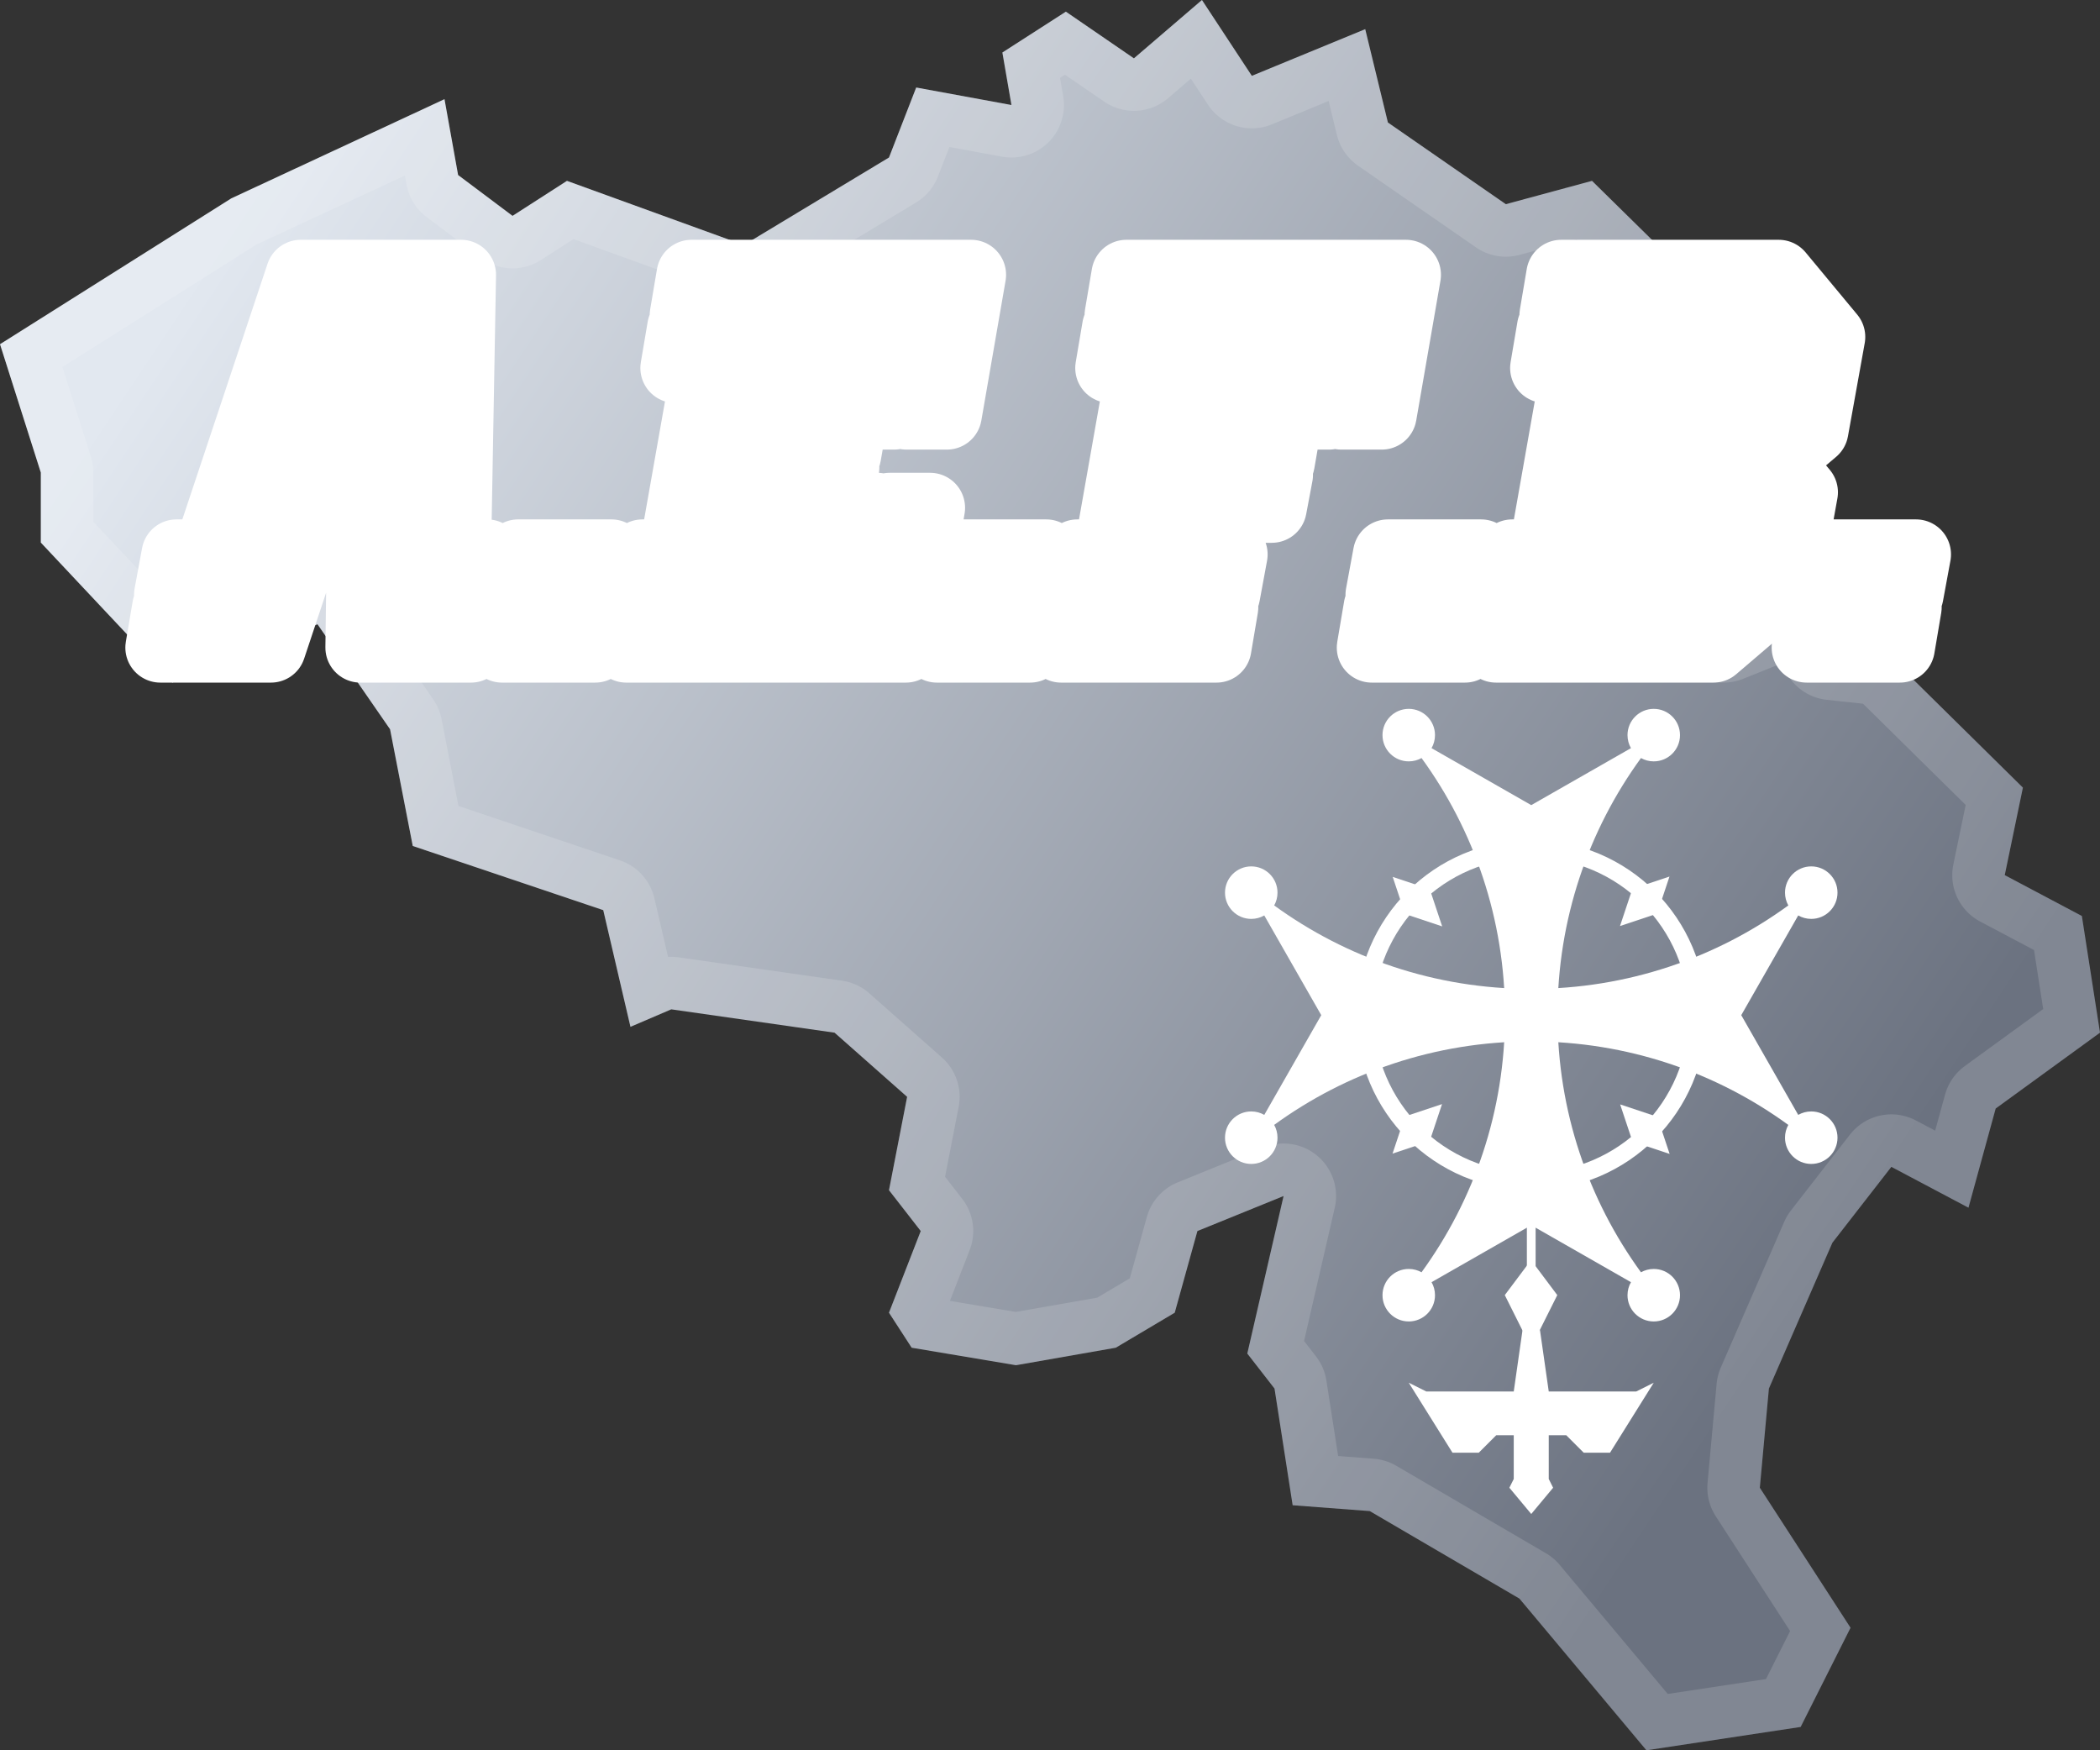 <svg clip-rule="evenodd" fill-rule="evenodd" stroke-linecap="round" stroke-linejoin="round" stroke-miterlimit="5" viewBox="0 0 240 200" xmlns="http://www.w3.org/2000/svg" xmlns:xlink="http://www.w3.org/1999/xlink"><rect x="0" y="0" width="240" height="200" fill="#333333" stroke="none"/><linearGradient id="a" gradientTransform="matrix(0 -1024 -1024 0 25.56 174.934)" gradientUnits="userSpaceOnUse" x1="0" x2="1" y1="0" y2="0"><stop offset="0" stop-color="#e2e8f0" stop-opacity="0"/><stop offset="1" stop-color="#6b7280" stop-opacity="0"/></linearGradient><linearGradient id="b" gradientTransform="matrix(183.896 -119.812 -119.812 -183.896 25.56 174.934)" gradientUnits="userSpaceOnUse" x1="0" x2="1" y1="0" y2="0"><stop offset="0" stop-color="#e2e8f0"/><stop offset="1" stop-color="#6b7280"/></linearGradient><clipPath id="c"><path clip-rule="nonzero" d="m196.976 72 8.294-3.333 4.147 5.333 6.22.667 15.551 15.333-2.074 10 8.813 4.667 2.073 13.333-11.922 8.667-3.11 11.333-8.813-4.667-6.738 8.667-7.257 16.667-1.037 11.333 10.367 16-5.702 11.333-17.624 2.667-14.514-17.333-17.106-10-8.812-.667-2.073-13.333-3.11-4 4.146-18-9.848 4-2.592 9.333-6.739 4-11.404 2-11.922-2-2.592-4 3.629-9.333-3.629-4.667 2.074-10.667-8.294-7.333-18.661-2.667-4.665 2-3.11-13.333-21.771-7.333-2.592-13.334-8.294-12-16.587 6.667-15.033-16v-8l-4.665-14.667 26.436-16.666 24.363-11.334 1.555 8.667 6.221 4.667 6.22-4 20.216 7.333 16.587-10 3.11-8 10.886 2-1.037-6 7.257-4.667 7.776 5.334 7.775-6.667 5.702 8.667 12.959-5.334 2.592 10.667 13.477 9.333 9.849-2.666 8.812 8.666 13.477 7.334-5.183 19.333-5.702 8.667z"/></clipPath><clipPath id="d"><path clip-rule="nonzero" d="m196.976 128 8.294 3.333 4.147-5.333 6.22-.667 15.551-15.333-2.074-10 8.813-4.667 2.073-13.333-11.922-8.667-3.11-11.333-8.813 4.667-6.738-8.667-7.257-16.667-1.037-11.333 10.367-16-5.702-11.333-17.624-2.667-14.514 17.333-17.106 10-8.812.667-2.073 13.333-3.11 4 4.146 18-9.848-4-2.592-9.333-6.739-4-11.404-2-11.922 2-2.592 4 3.629 9.333-3.629 4.667 2.074 10.667-8.294 7.333-18.661 2.667-4.665-2-3.11 13.333-21.771 7.333-2.592 13.334-8.294 12-16.587-6.667-15.033 16v8l-4.665 14.667 26.436 16.666 24.363 11.334 1.555-8.667 6.221-4.667 6.22 4 20.216-7.333 16.587 10 3.11 8 10.886-2-1.037 6 7.257 4.667 7.776-5.334 7.775 6.667 5.702-8.667 12.959 5.334 2.592-10.667 13.477-9.333 9.849 2.666 8.812-8.666 13.477-7.334-5.183-19.333-5.702-8.667z"/></clipPath><clipPath id="e"><path clip-rule="nonzero" d="m37.353 149.43h4.118l.213-12.78zm10.011 13.135.497-31.95h-10.224l-10.863 31.95h-7.455l.852-4.615h3.55l10.65-31.95h18.318l-.568 31.95h3.55l-.852 4.615zm-1.491 1.42h8.733l-.781 4.615h-12.638l.142-10.65h-6.816l-3.55 10.65h-12.638l.781-4.615h8.733l3.195-9.585h15.052zm-14.413-11.005 7.029-20.945h7.952l-.355 20.945zm36.565 15.62h-10.65l.781-4.615h10.65zm-9.656-6.035.852-4.615h10.65l-.852 4.615zm13.987 1.42h27.335l1.988-11.36h4.615l-2.769 15.975h-31.95zm5.893-33.37.781-4.615h31.95l-2.769 15.975h-4.615l1.988-11.36zm-5.68 31.95.852-4.615h3.55l3.763-21.3h-3.55l.781-4.615h8.165l-5.396 30.53zm12.212-14.555h11.715l-.497 2.84h-7.1l-1.278 7.1h7.1l.923-5.325h4.615l-1.775 9.94h-16.33zm2.769-15.975h16.33l-1.704 9.94h-4.615l.923-5.325h-7.1l-1.278 7.1h7.1l-.497 2.84h-11.715zm30.175 36.565h-10.65l.781-4.615h10.65zm-9.656-6.035.852-4.615h10.65l-.852 4.615zm31.737 1.42-.781 4.615h-17.75l.781-4.615zm-7.952-1.42 2.485-13.703h11.715l-.71 3.763h-7.1l-.923 5.325h3.55l-.852 4.615zm2.698-15.123 2.698-15.407h16.33l-1.704 9.94h-4.615l.923-5.325h-7.1l-1.278 7.1h7.1l-.639 3.692zm20.732-16.827h-27.335l.781-4.615h31.95l-2.769 15.975h-4.615zm-32.163 27.335h3.55l3.763-21.3h-3.55l.781-4.615h8.165l-5.396 30.53h-8.165zm44.304 10.65h-10.65l.781-4.615h10.65zm-9.656-6.035.852-4.615h10.65l-.852 4.615zm29.252-4.615h7.1l1.278-7.1h-7.1zm2.485-14.2h7.1l1.278-7.1h-7.1zm13.206-.142 1.491-8.591-3.621-4.402h-22.933l.781-4.615h24.85l5.893 7.1-1.917 10.65-4.189 3.55 2.982 3.55-1.917 10.65-8.307 7.1h-24.85l.781-4.615h22.933l5.183-4.402 1.491-8.591-3.053-3.692zm-2.84 7.952-1.349 7.455-4.189 3.55h-12.78l2.627-14.555h12.78zm-27.051 6.39h3.55l3.763-21.3h-3.55l.781-4.615h8.165l-5.396 30.53h-8.165zm24.353-11.36h-12.78l2.556-14.555h12.78l2.911 3.55-1.278 7.455zm19.951 22.01h-10.65l.781-4.615h10.65zm-9.656-6.035.852-4.615h10.65l-.852 4.615z"/></clipPath><clipPath id="f"><path clip-rule="evenodd" d="m199.906 5.015-.781-4.615h-10.65l.781 4.615zm-14.626 37.985 5.893-7.1-1.917-10.65-4.189-3.55 2.982-3.55-1.917-10.65-8.307-7.1h-24.85l.781 4.615h22.933l5.183 4.402 1.491 8.591-3.053 3.692 4.402 3.692 1.491 8.591-3.621 4.402h-22.933l.781 4.615zm-35.074-37.985-.781-4.615h-10.65l.781 4.615zm-122.12 9.585-.213-9.585h8.733l-.781-4.615h-12.638l.142 10.65h-6.816l-3.55-10.65h-12.638l.781 4.615h8.733l3.195 9.585zm93.72-9.585-.781-4.615h-17.75l.781 4.615zm-71 0-.781-4.615h-10.65l.781 4.615zm49.7 0-.781-4.615h-10.65l.781 4.615zm-12.212 11.36-2.769-15.975h-31.95l.781 4.615h27.335l1.988 11.36zm112.677-5.325-.852-4.615h-10.65l.852 4.615zm-132.841 25.915-5.396-30.53h-8.165l.852 4.615h3.55l3.763 21.3h-3.55l.781 4.615zm10.366-15.975-.497-2.84h-7.1l-1.278-7.1h7.1l.923 5.325h4.615l-1.775-9.94h-16.33l2.627 14.555zm-26.625-9.94-.852-4.615h-10.65l.852 4.615zm76.183 9.088-.71-3.763h-7.1l-.923-5.325h3.55l-.852-4.615h-8.165l2.485 13.703zm-10.224 16.827-5.396-30.53h-8.165l.852 4.615h3.55l3.763 21.3h-3.55l.781 4.615zm-83.141 6.035-.568-31.95h3.55l-.852-4.615h-7.455l.497 31.95h-10.224l-10.863-31.95h-7.455l.852 4.615h3.55l10.65 31.95zm116.582-31.95-.852-4.615h-10.65l.852 4.615zm27.69 9.94 2.911-3.55-1.349-7.455-4.189-3.55h-12.78l2.627 14.555zm-11.431 15.975-5.396-30.53h-8.165l.852 4.615h3.55l3.763 21.3h-3.55l.781 4.615zm-65.959-25.915-.852-4.615h-10.65l.852 4.615zm75.828 7.1h-7.1l-1.278-7.1h7.1zm-148.958 18.815-.355-20.945h-14.626l7.029 20.945zm-4.757-4.615-4.331-12.78h4.118zm111.896 4.615-1.704-9.94h-4.615l.923 5.325h-7.1l-1.278-7.1h7.1l-.639-3.692h-11.715l2.698 15.407zm-49.7 0-1.704-9.94h-4.615l.923 5.325h-7.1l-1.278-7.1h7.1l-.497-2.84h-11.715l2.556 14.555zm95.85 0 2.911-3.55-1.278-7.455-4.189-3.55h-12.78l2.556 14.555zm-1.846-4.615h-7.1l-1.278-7.1h7.1zm-86.904 10.65-2.769-15.975h-4.615l1.988 11.36h-27.335l.781 4.615zm49.7 0-2.769-15.975h-4.615l1.988 11.36h-27.335l.781 4.615zm-148.089 5h212.186v-52.6h-212.186z"/></clipPath><clipPath id="g"><path clip-rule="evenodd" d="m189 49c1.657 0 3 1.343 3 3s-1.343 3-3 3c-.53 0-1.028-.138-1.46-.379-6.001 8.247-9.54 18.4-9.54 29.379s3.539 21.132 9.538 29.38c.434-.242.932-.38 1.462-.38 1.657 0 3 1.343 3 3s-1.343 3-3 3-3-1.343-3-3c0-.542.144-1.05.395-1.489l-11.395-6.511-11.394 6.512c.251.439.394.947.394 1.488 0 1.657-1.343 3-3 3s-3-1.343-3-3 1.343-3 3-3c.53 0 1.028.138 1.46.379 6.001-8.247 9.54-18.4 9.54-29.379s-3.539-21.132-9.538-29.38c-.434.242-.932.38-1.462.38-1.657 0-3-1.343-3-3s1.343-3 3-3 3 1.343 3 3c0 .542-.144 1.05-.395 1.489l11.395 6.511 11.395-6.511c-.251-.439-.395-.947-.395-1.489 0-1.657 1.343-3 3-3z"/></clipPath><clipPath id="h"><path clip-rule="evenodd" d="m189 119c1.657 0 3-1.343 3-3s-1.343-3-3-3c-.53 0-1.028.137-1.46.379-6.001-8.247-9.54-18.4-9.54-29.379s3.539-21.132 9.538-29.38c.434.243.932.38 1.462.38 1.657 0 3-1.343 3-3s-1.343-3-3-3-3 1.343-3 3c0 .542.144 1.05.395 1.489l-11.395 6.511-11.394-6.512c.251-.439.394-.947.394-1.488 0-1.657-1.343-3-3-3s-3 1.343-3 3 1.343 3 3 3c.53 0 1.028-.137 1.46-.379 6.001 8.247 9.54 18.4 9.54 29.379s-3.539 21.132-9.538 29.38c-.434-.243-.932-.38-1.462-.38-1.657 0-3 1.343-3 3s1.343 3 3 3 3-1.343 3-3c0-.542-.144-1.05-.395-1.489l11.395-6.511 11.395 6.511c-.251.439-.395.947-.395 1.489 0 1.657 1.343 3 3 3z"/></clipPath><clipPath id="i"><path clip-rule="evenodd" d="m162 75 2-4-2-4-2 4z"/></clipPath><clipPath id="j"><path clip-rule="evenodd" d="m188 101 2-4-2-4-2 4z"/></clipPath><clipPath id="k"><path clip-rule="evenodd" d="m162 101 2-4-2-4-2 4z"/></clipPath><clipPath id="l"><path clip-rule="evenodd" d="m188 75 2-4-2-4-2 4z"/></clipPath><clipPath id="m"><path clip-rule="evenodd" d="m174 27-1 7h-10l-2-1 5 8h3l2-2h2v5l-.5 1 2.5 3 2.5-3-.5-1v-5h2l2 2h3l5-8-2 1h-10l-1-7z"/></clipPath><clipPath id="n"><path clip-rule="evenodd" d="m171.464 54.536 4.95-.708 2.122-6.364-6.364 2.122z"/></clipPath><g clip-path="url(#c)"><path d="m0 0h240v200h-240z" fill="url(#a)" transform="matrix(1 0 0 -1 0 200)"/><path d="m0 0h240v200h-240z" fill="url(#b)" transform="matrix(1 0 0 -1 0 200)"/></g><g clip-path="url(#d)" transform="matrix(1 0 0 -1 0 200)"><path d="m196.976 128 8.294 3.333 4.147-5.333 6.22-.667 15.551-15.333-2.074-10 8.813-4.667 2.073-13.333-11.922-8.667-3.11-11.333-8.813 4.667-6.738-8.667-7.257-16.667-1.037-11.333 10.367-16-5.702-11.333-17.624-2.667-14.514 17.333-17.106 10-8.812.667-2.073 13.333-3.11 4 4.146 18-9.848-4-2.592-9.333-6.739-4-11.404-2-11.922 2-2.592 4 3.629 9.333-3.629 4.667 2.074 10.667-8.294 7.333-18.661 2.667-4.665-2-3.11 13.333-21.771 7.333-2.592 13.334-8.294 12-16.587-6.667-15.033 16v8l-4.665 14.667 26.436 16.666 24.363 11.334 1.555-8.667 6.221-4.667 6.22 4 20.216-7.333 16.587 10 3.11 8 10.886-2-1.037 6 7.257 4.667 7.776-5.334 7.775 6.667 5.702-8.667 12.959 5.334 2.592-10.667 13.477-9.333 9.849 2.666 8.812-8.666 13.477-7.334-5.183-19.333-5.702-8.667z" fill="none" stroke="#fff" stroke-opacity=".15" stroke-width="12"/></g><g clip-path="url(#e)" transform="translate(0 -94.6)"><path d="m17.325 125h202.646v44.6h-202.646z" fill="#1d4ed8"/></g><g clip-path="url(#f)" transform="matrix(1 0 0 -1 18 74.4)"><path d="m19.353 19.57h4.118l.213 12.78zm10.011-13.135.497 31.95h-10.224l-10.863-31.95h-7.455l.852 4.615h3.55l10.65 31.95h18.318l-.568-31.95h3.55l-.852-4.615zm-1.491-1.42h8.733l-.781-4.615h-12.638l.142 10.65h-6.816l-3.55-10.65h-12.638l.781 4.615h8.733l3.195 9.585h15.052zm-14.413 11.005 7.029 20.945h7.952l-.355-20.945zm36.565-15.62h-10.65l.781 4.615h10.65zm-9.656 6.035.852 4.615h10.65l-.852-4.615zm13.987-1.42h27.335l1.988 11.36h4.615l-2.769-15.975h-31.95zm5.893 33.37.781 4.615h31.95l-2.769-15.975h-4.615l1.988 11.36zm-5.68-31.95.852 4.615h3.55l3.763 21.3h-3.55l.781 4.615h8.165l-5.396-30.53zm12.212 14.555h11.715l-.497-2.84h-7.1l-1.278-7.1h7.1l.923 5.325h4.615l-1.775-9.94h-16.33zm2.769 15.975h16.33l-1.704-9.94h-4.615l.923 5.325h-7.1l-1.278-7.1h7.1l-.497-2.84h-11.715zm30.175-36.565h-10.65l.781 4.615h10.65zm-9.656 6.035.852 4.615h10.65l-.852-4.615zm31.737-1.42-.781-4.615h-17.75l.781 4.615zm-7.952 1.42 2.485 13.703h11.715l-.71-3.763h-7.1l-.923-5.325h3.55l-.852-4.615zm2.698 15.123 2.698 15.407h16.33l-1.704-9.94h-4.615l.923 5.325h-7.1l-1.278-7.1h7.1l-.639-3.692zm20.732 16.827h-27.335l.781 4.615h31.95l-2.769-15.975h-4.615zm-32.163-27.335h3.55l3.763 21.3h-3.55l.781 4.615h8.165l-5.396-30.53h-8.165zm44.304-10.65h-10.65l.781 4.615h10.65zm-9.656 6.035.852 4.615h10.65l-.852-4.615zm29.252 4.615h7.1l1.278 7.1h-7.1zm2.485 14.2h7.1l1.278 7.1h-7.1zm13.206.142 1.491 8.591-3.621 4.402h-22.933l.781 4.615h24.85l5.893-7.1-1.917-10.65-4.189-3.55 2.982-3.55-1.917-10.65-8.307-7.1h-24.85l.781 4.615h22.933l5.183 4.402 1.491 8.591-3.053 3.692zm-2.84-7.952-1.349-7.455-4.189-3.55h-12.78l2.627 14.555h12.78zm-27.051-6.39h3.55l3.763 21.3h-3.55l.781 4.615h8.165l-5.396-30.53h-8.165zm24.353 11.36h-12.78l2.556 14.555h12.78l2.911-3.55-1.278-7.455zm19.951-22.01h-10.65l.781 4.615h10.65zm-9.656 6.035.852 4.615h10.65l-.852-4.615z" fill="none" stroke="#fff" stroke-linecap="butt" stroke-linejoin="miter" stroke-width="8"/></g><g clip-path="url(#g)" transform="translate(0 32)"><path d="m157 48h36v72h-36z" fill="#fff"/></g><g clip-path="url(#h)" transform="matrix(0 1 1 0 91 -59)"><path d="m157 48h36v72h-36z" fill="#fff"/></g><circle cx="19" cy="19" r="19" style="fill:none;stroke:#fff;stroke-width:2;stroke-linecap:butt;stroke-linejoin:miter;stroke-miterlimit:10" transform="matrix(-1 0 0 -1 194 135)"/><g clip-path="url(#i)" transform="matrix(.707 .707 .707 -.707 -2.756 64.654)"><path d="m157 66h10v10h-10z" fill="#fff"/></g><g clip-path="url(#j)" transform="matrix(.707 .707 .707 -.707 -13.525 38.653)"><path d="m183 92h10v10h-10z" fill="#fff"/></g><g clip-path="url(#k)" transform="matrix(.707 -.707 -.707 -.707 116.038 286.141)"><path d="m157 92h10v10h-10z" fill="#fff"/></g><g clip-path="url(#l)" transform="matrix(.707 -.707 -.707 -.707 105.268 312.14)"><path d="m183 66h10v10h-10z" fill="#fff"/></g><g clip-path="url(#m)" transform="translate(0 125)"><path d="m160 26h30v23h-30z" fill="#fff"/></g><g clip-path="url(#n)" transform="matrix(.707 .707 .707 -.707 15.194 61.319)"><path d="m168.343 44.343h13.314v13.314h-13.314z" fill="#fff"/></g><path d="m174.5 139h1v7h-1z" fill="#fff"/></svg>